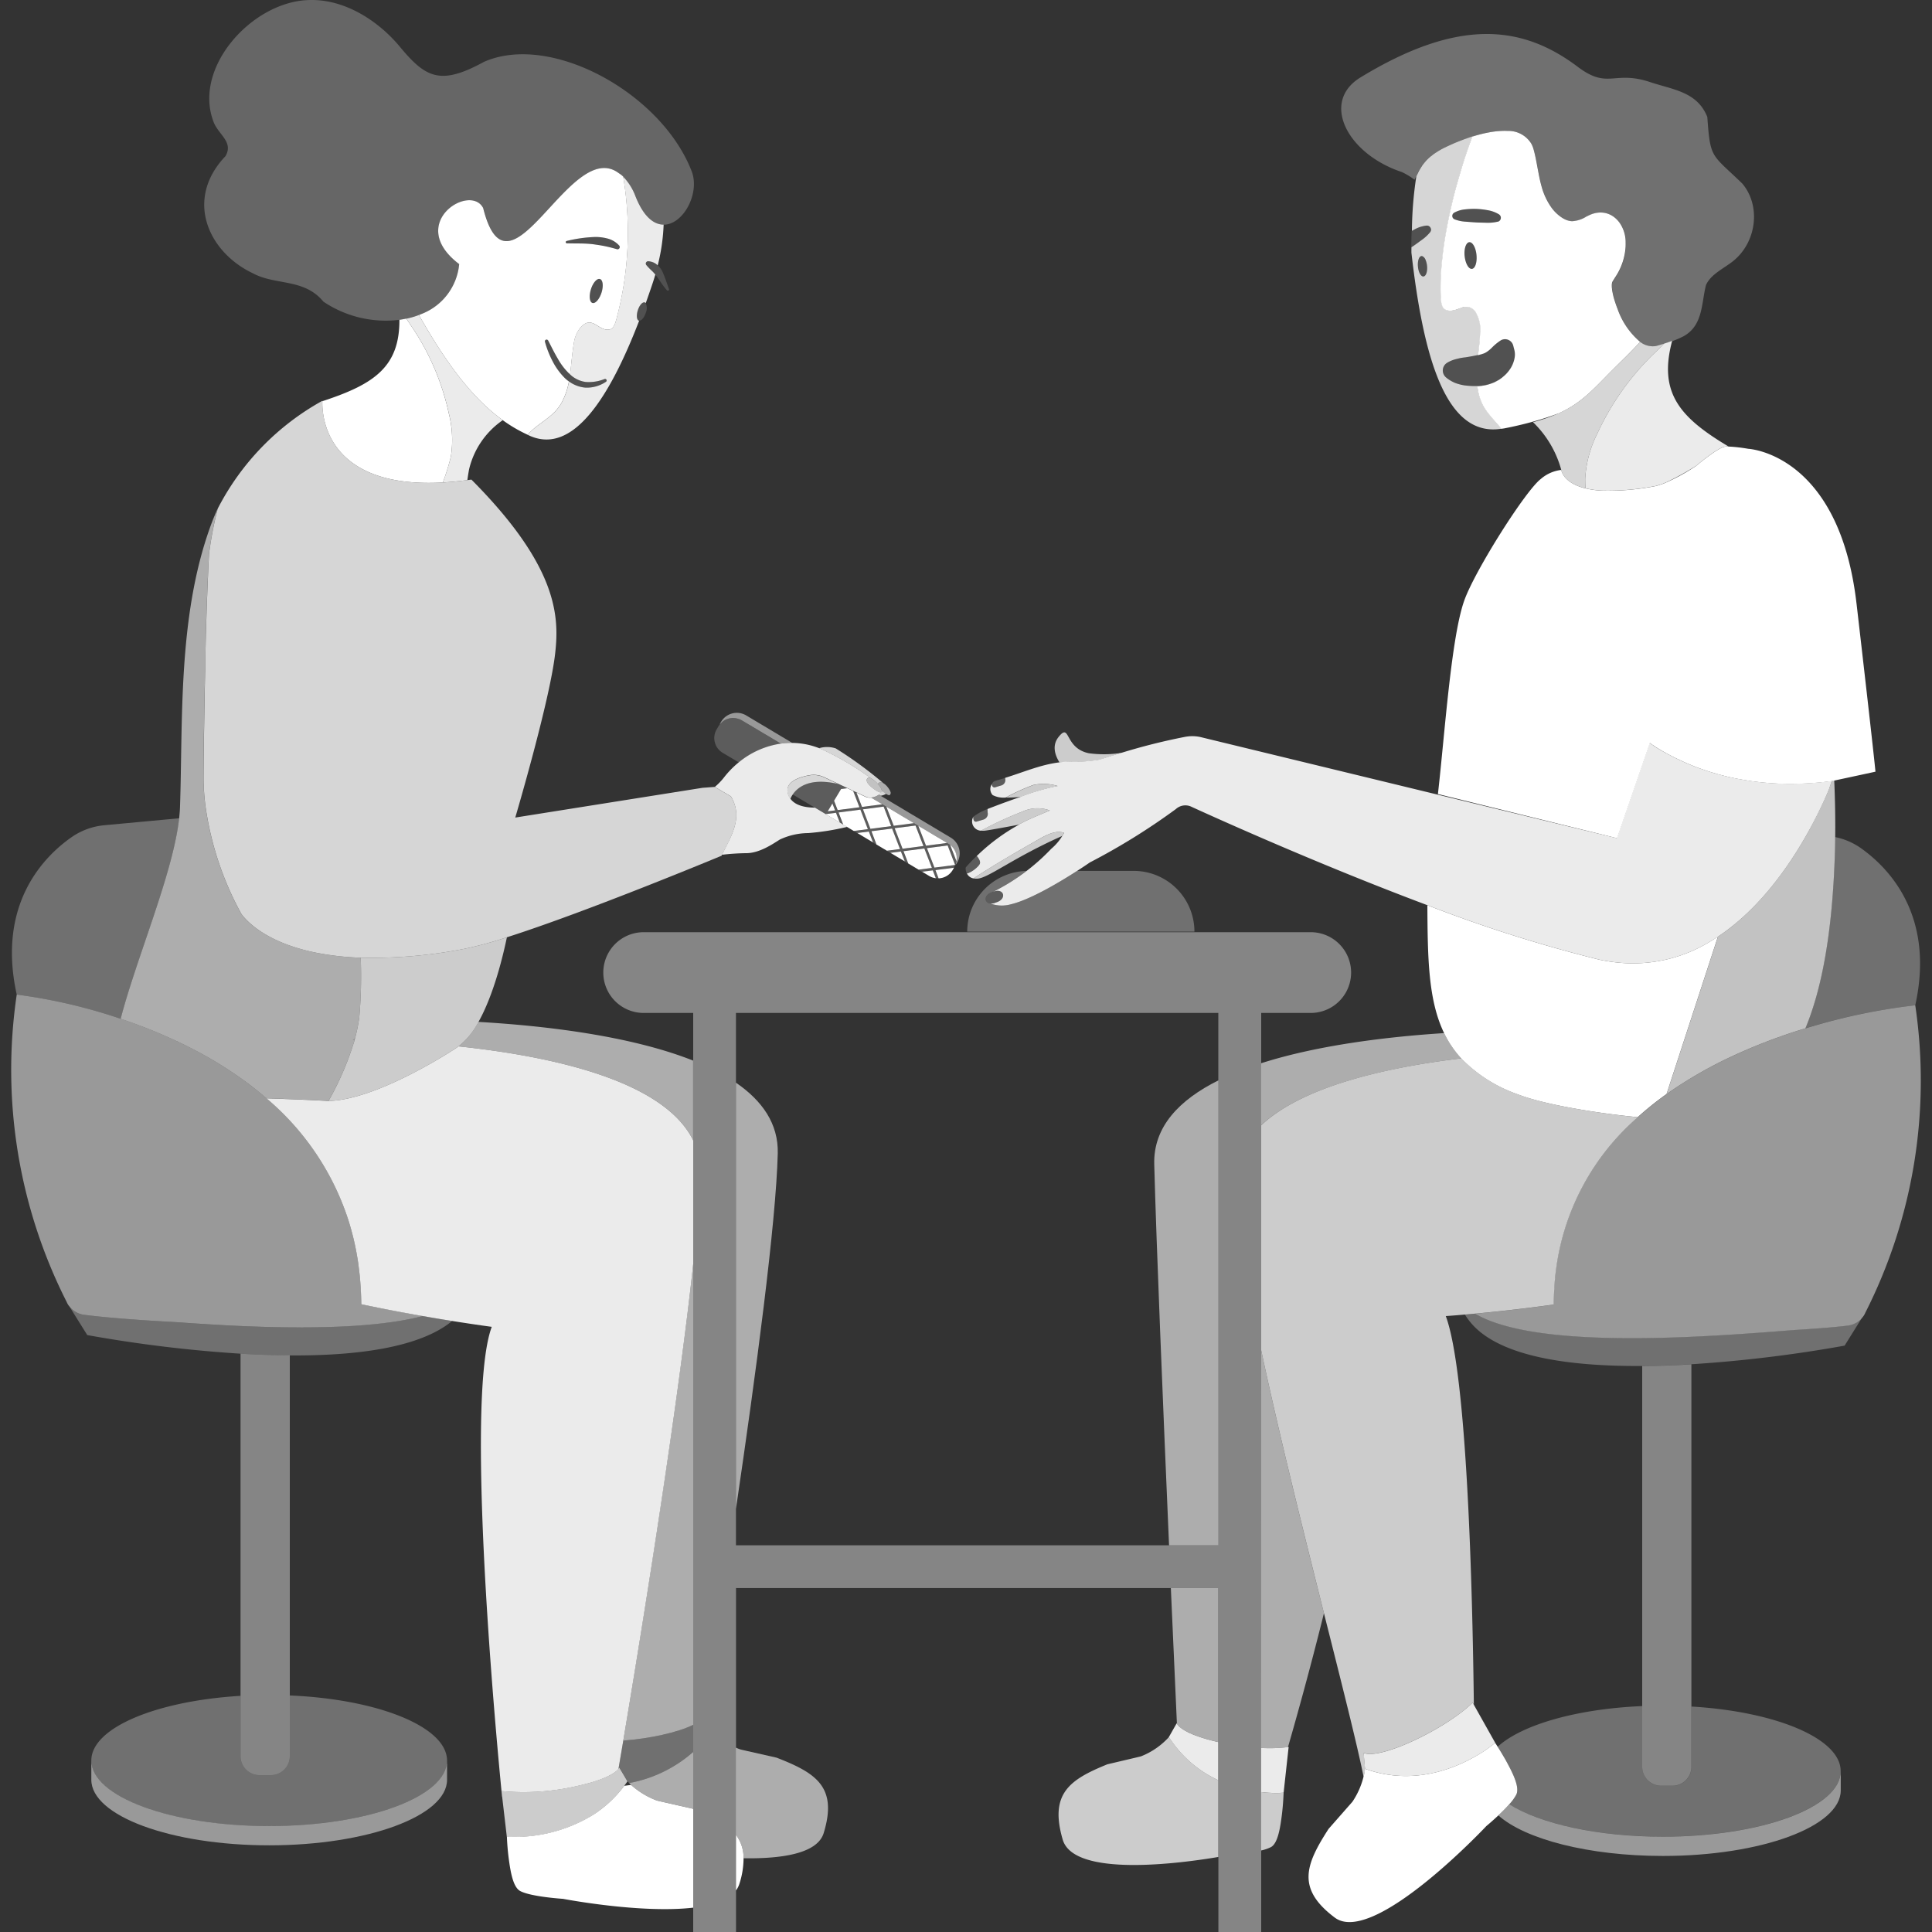 <svg viewBox="0 0 300 300" xmlns="http://www.w3.org/2000/svg"><rect x="0" y="0" width="300" height="300" fill="#333333" stroke="none"/><g fill="#fff"><path d="m 151.67 132.91 l .02 .02 z"/><path d="m 151.23 127.43 a 2.19 2.19 0 0 1 -.11 -.57 .87 .87 0 0 0 .11 .57 z"/><path d="m 151.23 127.43 a .35 .35 0 0 0 .11 .11 .35 .35 0 0 1 -.11 -.11 z"/><path d="m 128.3 126.36 l .84 -1.4 .12 -.2 .05 -.08 1.57 -2.62 -.71 -.33 c -4.37 -1.03 -6.27 .46 -7.07 1.64 l 5.16 3.08 .02 -.03 z" opacity=".2"/><path d="m 115.2 111.87 a 2.68 2.68 0 0 0 -.47 -.22 c -.06 -.02 -.11 -.03 -.17 -.04 a 2.58 2.58 0 0 0 -.32 -.08 c -.07 -.01 -.14 -.01 -.21 -.02 a 2.68 2.68 0 0 0 -.28 -.01 c -.08 0 -.15 .01 -.23 .02 a 2.43 2.43 0 0 0 -.26 .04 2.38 2.38 0 0 0 -.23 .07 c -.08 .02 -.15 .05 -.23 .08 s -.15 .07 -.23 .11 -.14 .08 -.2 .12 -.14 .1 -.21 .16 -.12 .1 -.17 .16 a 2.53 2.53 0 0 0 -.19 .2 2.66 2.66 0 0 0 -.25 .34 l -.26 .44 a 2.66 2.66 0 0 0 .92 3.65 l 2.52 1.5 a 13.32 13.32 0 0 1 6.52 -2.9 z" opacity=".2"/><path d="m 138.52 128.66 l -3.21 .41 .79 2.07 1.62 .96 2.03 -.26 z"/><path d="m 133.6 125.72 l -3.39 .44 .73 1.9 1.63 .97 2.19 -.28 z"/><path d="m 133.12 129.35 l 2.44 1.46 -.65 -1.69 z"/><path d="m 134 125.67 l 1.16 3.03 3.22 -.42 -1.17 -3.03 z"/><path d="m 130.6 122.52 l -1.09 1.82 .56 1.45 3.38 -.44 -.97 -2.52 -.92 -.44 z"/><path d="m 138.78 128.23 l 3.14 -.41 -4.29 -2.56 z"/><path d="m 128.27 126.41 v .01 l -.02 .03 2.15 1.28 -.59 -1.52 z"/><path d="m 147.55 131.23 l .97 2.5 c 0 -.02 .01 -.05 .01 -.07 a 2.64 2.64 0 0 0 .02 -.55 c 0 -.03 0 -.07 0 -.1 a 2.69 2.69 0 0 0 -.14 -.61 c -.01 -.03 -.03 -.07 -.04 -.1 a 2.65 2.65 0 0 0 -.27 -.51 c -.02 -.02 -.03 -.05 -.05 -.07 a 2.64 2.64 0 0 0 -.45 -.48 c -.01 -.01 -.02 -.01 -.03 -.02 z"/><path d="m 138.92 128.6 l 1.23 3.19 3.24 -.42 -1.23 -3.18 z"/><path d="m 143.79 131.32 l 3.21 -.42 -.02 -.06 -4.39 -2.62 z"/><path d="m 143.18 135.36 l 1.09 .65 a 2.66 2.66 0 0 0 1.04 .36 l -.47 -1.22 z"/><path d="m 134.21 123.64 l -1.22 -.57 .86 2.23 3.16 -.41 -1.73 -1.03 a 1.79 1.79 0 0 1 -1.07 -.22 z"/><path d="m 147.15 131.28 l -3.22 .42 1.17 3.02 3.21 -.41 z"/><path d="m 143.53 131.75 l -3.24 .42 .74 1.91 1.61 .96 2.06 -.27 z"/><path d="m 145.74 136.39 a 2.66 2.66 0 0 0 2.19 -1.29 l .22 -.37 -2.9 .38 z"/><path d="m 138.26 132.43 l 2.23 1.32 -.6 -1.53 z"/><path d="m 128.53 125.98 l 1.14 -.14 -.42 -1.08 -.11 .2 z"/><path d="m 135.28 123.86 l 11.98 7.15 a 2.62 2.62 0 0 1 .31 .22 c .01 .01 .01 .02 .02 .02 a 2.61 2.61 0 0 1 .45 .48 c .02 .02 .03 .05 .05 .07 a 2.62 2.62 0 0 1 .27 .51 c .01 .03 .03 .07 .04 .1 a 2.67 2.67 0 0 1 .14 .61 v .1 a 2.64 2.64 0 0 1 -.02 .55 v .09 s -.01 .05 -.02 .07 c -.02 .08 -.04 .15 -.06 .22 a 2.61 2.61 0 0 1 -.08 .25 c -.01 .02 -.01 .05 -.02 .07 a 2.84 2.84 0 0 0 .2 -.28 l .08 -.13 a 2.84 2.84 0 0 0 -.98 -3.89 l -11.09 -6.62 -.08 -.05 a 2.44 2.44 0 0 1 -1.19 .46 z" opacity=".5"/><path d="m 111.99 112.25 c .06 -.05 .11 -.11 .17 -.16 s .14 -.11 .21 -.16 .13 -.08 .2 -.12 .15 -.08 .23 -.11 a 2.3 2.3 0 0 1 .23 -.08 2.38 2.38 0 0 1 .23 -.07 2.47 2.47 0 0 1 .26 -.04 c .08 -.01 .15 -.02 .23 -.02 a 2.43 2.43 0 0 1 .28 .01 c .07 0 .14 .01 .21 .02 a 2.58 2.58 0 0 1 .32 .08 c .06 .02 .11 .03 .17 .04 a 2.68 2.68 0 0 1 .47 .22 l 6.05 3.61 a 11.7 11.7 0 0 1 1.77 -.11 l -7.15 -4.27 a 2.84 2.84 0 0 0 -3.89 .98 l -.08 .13 a 2.85 2.85 0 0 0 -.16 .31 c .02 -.02 .04 -.04 .06 -.07 a 2.53 2.53 0 0 1 .19 -.19 z" opacity=".5"/><path d="m 148.5 133.82 c .01 -.03 .01 -.06 .01 -.09 l -.97 -2.5 h .01 a 2.61 2.61 0 0 0 -.3 -.22 l -.28 -.17 .03 .07 -3.22 .42 -1.19 -3.1 -.67 -.4 -3.15 .41 -1.14 -2.97 -.63 -.37 -3.16 .41 -.86 -2.23 -.51 -.24 .97 2.52 -3.39 .44 -.56 -1.45 -.21 .35 -.05 .08 .41 1.07 -1.14 .15 -.23 .38 -.03 .05 1.54 -.2 .59 1.52 .54 .32 -.73 -1.9 3.39 -.44 1.17 3.03 -2.19 .28 .54 .32 1.79 -.23 .65 1.69 .54 .32 -.8 -2.06 3.22 -.42 1.23 3.19 -2.03 .26 .54 .32 1.63 -.21 .59 1.54 .54 .32 -.74 -1.91 3.24 -.42 1.17 3.03 -2.06 .27 .54 .32 1.66 -.22 .47 1.22 a 2.63 2.63 0 0 0 .43 .02 l -.5 -1.29 2.9 -.38 .04 -.06 a 2.68 2.68 0 0 0 .17 -.36 c .03 -.08 .06 -.17 .08 -.25 s .09 -.15 .11 -.23 z m -13.34 -5.12 l -1.16 -3.03 3.22 -.42 1.17 3.03 z m 4.99 3.09 l -1.23 -3.19 3.24 -.42 1.23 3.19 z m 4.95 2.93 l -1.17 -3.03 3.22 -.42 1.17 3.03 z" opacity=".2"/><path d="m 130.6 122.52 l .96 -.13 -.66 -.31 -.05 .01 z" opacity=".2"/><path d="m 128 120.72 a 3.86 3.86 0 0 0 -2.32 -.32 c -1.44 .25 -3.55 .9 -3.41 2.49 a 2.24 2.24 0 0 0 .45 1.16 4.04 4.04 0 0 1 .37 -.67 c .8 -1.18 2.7 -2.67 7.07 -1.64 z" opacity=".8"/><path d="m 136.95 122.81 c -.02 .14 -.08 .22 -.2 .23 a .67 .67 0 0 1 -.24 .31 c -.02 .01 -.03 .02 -.05 .03 l .08 .05 .23 .13 a 2.15 2.15 0 0 0 .82 -.3 c -.14 -.09 -.31 -.21 -.53 -.37 -.05 -.02 -.07 -.05 -.11 -.08 z" opacity=".8"/><path d="m 135.23 120.85 a 3.44 3.44 0 0 1 1.09 .9 .5 .5 0 0 1 .2 -.23 .72 .72 0 0 1 .64 .09 60.53 60.53 0 0 0 -7.39 -5.4 4.35 4.35 0 0 0 -2.59 -.03 12.84 12.84 0 0 1 1.19 .54 44.73 44.73 0 0 1 6.86 4.13 z" opacity=".8"/><path d="m 137.16 121.61 a .72 .72 0 0 0 -.64 -.09 .5 .5 0 0 0 -.2 .23 2.37 2.37 0 0 1 .63 1.06 c .04 .03 .06 .05 .1 .09 .22 .17 .39 .28 .53 .37 .57 .36 .63 .19 .72 -.07 s -.51 -1.23 -1.14 -1.59 z" opacity=".6"/><path d="m 136.95 122.81 a 2.37 2.37 0 0 0 -.63 -1.06 3.44 3.44 0 0 0 -1.09 -.9 .52 .52 0 0 0 -.48 -.03 s -.67 .45 .68 1.5 c .7 .55 1.11 .75 1.32 .74 .12 -.01 .18 -.09 .2 -.23 z" opacity=".7"/><path d="m 135.43 122.31 c -1.35 -1.06 -.68 -1.5 -.68 -1.5 a .52 .52 0 0 1 .48 .03 44.73 44.73 0 0 0 -6.86 -4.13 12.84 12.84 0 0 0 -1.19 -.54 11.83 11.83 0 0 0 -5.94 -.7 13.32 13.32 0 0 0 -6.52 2.9 14.45 14.45 0 0 0 -2.29 2.34 9.65 9.65 0 0 1 -1.43 1.48 l 2.5 1.47 c 1.48 2.51 .79 4.74 -.52 7.33 l -.69 1.37 -.12 .23 -.07 .14 a 35.02 35.02 0 0 1 3.76 -.25 c 2.05 0 4.07 -1.38 5.22 -2.11 a 10.58 10.58 0 0 1 4.43 -1.01 38.55 38.55 0 0 0 6.03 -.96 l -5 -2.99 c -1.59 -.01 -3.07 -.35 -3.81 -1.39 a 2.24 2.24 0 0 1 -.45 -1.16 c -.14 -1.59 1.97 -2.23 3.41 -2.49 a 3.86 3.86 0 0 1 2.32 .32 l 2.16 1.02 .71 .33 .04 .02 .66 .31 .93 .44 .51 .24 1.22 .57 a 1.79 1.79 0 0 0 1.07 .22 2.44 2.44 0 0 0 1.18 -.46 c .02 -.01 .03 -.02 .05 -.03 a .67 .67 0 0 0 .24 -.31 c -.24 .03 -.64 -.18 -1.35 -.73 z" opacity=".9"/><path d="m 41.8 283.55 c -15.26 0 -27.62 -4.56 -27.62 -10.18 v 2.99 c 0 5.62 12.37 10.18 27.62 10.18 s 27.62 -4.56 27.62 -10.18 v -2.99 c 0 5.62 -12.36 10.18 -27.62 10.18 z" opacity=".5"/><path d="m 69.4 273.03 c -.46 -5.07 -10.96 -9.19 -24.4 -9.76 v 9.43 a 2.94 2.94 0 0 1 -2.94 2.94 h -1.77 a 2.94 2.94 0 0 1 -2.94 -2.94 v -9.37 c -13.14 .79 -23.17 4.98 -23.17 10.04 0 5.62 12.37 10.18 27.62 10.18 s 27.62 -4.56 27.62 -10.18 c 0 -.11 -.01 -.23 -.02 -.34 z" opacity=".3"/><path d="m 37.35 210.2 v 62.5 a 2.94 2.94 0 0 0 2.94 2.94 h 1.76 a 2.94 2.94 0 0 0 2.95 -2.95 v -62.23 c -2.56 -.01 -5.14 -.11 -7.65 -.26 z" opacity=".4"/><path d="m 65.66 204.35 c -5.54 1.42 -13.02 1.83 -20.67 1.76 -2.55 -.02 -5.13 -.1 -7.65 -.21 -3.61 -.16 -7.11 -.38 -10.33 -.62 -5.96 -.31 -11.26 -.77 -14.03 -1.13 a 3.46 3.46 0 0 1 -2.62 -1.95 l 3.19 5.11 a 209.15 209.15 0 0 0 23.8 2.89 c 2.51 .15 5.09 .25 7.65 .27 10.17 .07 20.13 -1.15 25.21 -5.35 -1.35 -.22 -2.88 -.47 -4.55 -.77 z" opacity=".3"/><path d="m 27.83 127.06 l -11.61 1.08 a 10.62 10.62 0 0 0 -5.14 1.88 c -4.29 3.01 -11.58 10.39 -8.48 24.42 a 84.03 84.03 0 0 1 16.15 3.76 c 2.47 -9.51 8.12 -22.57 9.08 -31.14 z" opacity=".3"/><path d="m 107.64 267.83 v -71.56 c -2.47 22.9 -8.34 58.92 -10.86 74.01 4.08 -.31 8.48 -1.26 10.86 -2.45 z" opacity=".6"/><path d="m 71.2 162.48 c 14.61 1.55 31.95 5.35 36.43 14.59 v -12.38 c -9.93 -3.94 -23.47 -5.44 -33.34 -6.01 a 11.81 11.81 0 0 1 -3.09 3.8 z" opacity=".6"/><path d="m 114.28 168.12 v 66.18 c 3.11 -21.06 6.22 -44.4 6.49 -55.18 .12 -4.62 -2.41 -8.2 -6.49 -11 z" opacity=".6"/><path d="m 115.46 288.55 c 5.87 .09 11.46 -.7 12.44 -3.91 2.2 -7.16 -1.18 -9.33 -7.31 -11.71 l -4.6 -1.04 -.87 -.2 a 4.6 4.6 0 0 1 -.85 -.32 v 13.54 a 5.91 5.91 0 0 1 1.19 3.64 z" opacity=".6"/><path d="m 97.69 276.87 c .09 .09 .19 .19 .3 .29 a 12.55 12.55 0 0 0 4.04 2.44 l .87 .2 4.6 1.04 .14 .06 v -8.86 a 20.62 20.62 0 0 1 -9.95 4.83 z" opacity=".6"/><path d="m 96.04 274.65 a 1.62 1.62 0 0 0 .13 -.19 l .46 .77 .81 1.36 c .07 .09 .16 .18 .25 .28 a 20.62 20.62 0 0 0 9.95 -4.83 v -4.21 c -2.38 1.19 -6.78 2.13 -10.86 2.45 -.3 1.76 -.55 3.24 -.74 4.37 z" opacity=".3"/><path d="m 71.2 162.48 c -.11 .08 -.21 .16 -.32 .23 0 0 -12.09 8.07 -19.87 8.25 -3.16 -.18 -6.43 -.3 -9.63 -.41 a 41.43 41.43 0 0 1 12.66 18.74 41.65 41.65 0 0 1 1.48 6.18 c .12 .73 .21 1.49 .3 2.25 q .25 2.32 .28 4.8 c 3.43 .73 6.69 1.34 9.56 1.84 1.67 .29 3.19 .55 4.55 .76 3.77 .6 6.15 .91 6.15 .91 -4.57 12.25 1.6 72.95 1.6 72.95 h .02 l -.1 -.86 a 36.83 36.83 0 0 0 11.8 -.8 c .73 -.16 1.42 -.34 2.07 -.52 2.08 -.61 3.68 -1.35 4.29 -2.13 .19 -1.14 .44 -2.61 .74 -4.37 2.53 -15.09 8.4 -51.11 10.86 -74.01 v -19.2 c -4.49 -9.26 -21.82 -13.06 -36.44 -14.61 z" opacity=".9"/><path d="m 114.28 284.92 v 8.63 a 3.33 3.33 0 0 0 .52 -.99 12.93 12.93 0 0 0 .66 -4 5.91 5.91 0 0 0 -1.18 -3.64 z"/><path d="m 107.5 280.84 l -4.6 -1.04 -.87 -.2 a 12.55 12.55 0 0 1 -4.04 -2.44 l -1.06 .14 a 18.42 18.42 0 0 1 -4.68 4.41 23.3 23.3 0 0 1 -13.54 3.49 c .04 1.02 .13 2.19 .28 3.35 .29 2.19 .69 4.52 1.81 5.1 1.7 .89 6.62 1.2 6.62 1.2 s 12.06 2.32 20.22 1.37 v -15.32 z"/><path d="m 96.62 275.24 l -.46 -.77 a 1.62 1.62 0 0 1 -.13 .19 c -.6 .79 -2.21 1.52 -4.29 2.13 -.65 .19 -1.34 .36 -2.07 .52 a 36.83 36.83 0 0 1 -11.8 .8 l .1 .86 .73 6.25 a 23.3 23.3 0 0 0 13.54 -3.49 18.42 18.42 0 0 0 4.68 -4.41 c .08 -.11 .16 -.22 .24 -.33 s .18 -.25 .27 -.38 z" opacity=".75"/><path d="m 65.05 48.91 a 12.95 12.95 0 0 1 -1.62 .5 c -.11 .03 -.22 .05 -.32 .07 .32 .51 .67 1.01 1 1.51 a 38.61 38.61 0 0 1 5.58 13.18 16.75 16.75 0 0 1 .32 6.73 33.34 33.34 0 0 1 -1.25 4.02 c 1.19 -.07 2.47 -.19 3.81 -.37 .08 -.55 .16 -1.1 .27 -1.68 a 12.84 12.84 0 0 1 5.05 -7.5 c .06 -.04 .11 -.09 .17 -.13 -4.95 -3.59 -9.04 -9.3 -13.01 -16.33 z" opacity=".9"/><path d="m 98.69 30.51 a 8.88 8.88 0 0 0 -1.93 -3.09 52.09 52.09 0 0 1 -1.05 22.14 c -.13 .49 -.39 1.44 -.99 1.58 -1.79 .44 -2.67 -2.28 -4.52 -.37 a 4.92 4.92 0 0 0 -1.11 2.61 c -.28 1.57 -.37 3.17 -.58 4.75 a 4.35 4.35 0 0 0 2.43 1.18 6.54 6.54 0 0 0 2.92 -.45 h .01 a .24 .24 0 0 1 .21 .43 5.3 5.3 0 0 1 -3.21 .9 5.05 5.05 0 0 1 -2.52 -.96 10.91 10.91 0 0 1 -1.11 3.25 7.03 7.03 0 0 1 -.84 1.2 c -1.28 1.47 -3.24 2.38 -4.46 3.83 v .01 l .39 .18 c 6.7 2.89 12.35 -6.04 16.92 -17.9 -.01 0 -.03 0 -.04 0 -.35 -.11 -.42 -.83 -.17 -1.62 s .73 -1.33 1.08 -1.22 a .32 .32 0 0 1 .15 .11 q .51 -1.42 1 -2.88 c .18 -.53 .34 -1.04 .49 -1.55 a 6.24 6.24 0 0 0 -.54 -.59 8.66 8.66 0 0 1 -.85 -.88 l -.01 -.01 a .36 .36 0 0 1 .29 -.59 2.26 2.26 0 0 1 1.39 .55 l .09 .09 a 30.35 30.35 0 0 0 .92 -6.33 c -1.51 0 -3.1 -1.2 -4.36 -4.37 z" opacity=".9"/><path d="m 63.43 49.41 a 12.95 12.95 0 0 0 1.62 -.5 c .09 -.04 .18 -.07 .27 -.11 a 9.2 9.2 0 0 0 5.99 -7.79 c -8.33 -6.3 1.71 -12.63 3.73 -8.7 4.01 16.04 13.51 -11.15 21.06 -5.41 a 3.83 3.83 0 0 1 .66 .52 8.88 8.88 0 0 1 1.93 3.09 c 1.26 3.17 2.85 4.37 4.35 4.38 3.03 .02 5.66 -4.82 4.38 -8.25 -4.67 -12.18 -21.91 -21.64 -32.3 -17.02 -6.83 3.74 -9.09 2.42 -13.16 -2.52 -3.42 -4.03 -8.62 -7.32 -14.09 -7.09 -8.73 .29 -17.93 10.46 -14.72 18.88 .7 1.97 3.17 3.14 1.86 5.36 -6.41 6.73 -2.65 14.92 4.25 18.18 3.56 1.93 7.96 .75 10.96 4.41 a 17.35 17.35 0 0 0 11.81 2.82 q .55 -.08 1.08 -.19 c .1 -.02 .21 -.04 .32 -.06 z" opacity=".25"/><path d="m 99.03 48.17 c -.25 .78 -.17 1.51 .17 1.62 h .04 c .34 .06 .8 -.47 1.04 -1.22 a 1.8 1.8 0 0 0 -.02 -1.5 .32 .32 0 0 0 -.15 -.11 c -.35 -.11 -.84 .43 -1.08 1.21 z" opacity=".15"/><path d="m 93.18 43.33 c -.45 -.14 -1.08 .57 -1.41 1.59 s -.23 1.97 .23 2.12 1.08 -.57 1.41 -1.59 .22 -1.97 -.23 -2.12 z" opacity=".15"/><path d="m 86.59 55.64 c -.53 -.89 -.98 -1.83 -1.47 -2.77 a .28 .28 0 0 0 -.31 -.14 .27 .27 0 0 0 -.19 .33 15.25 15.25 0 0 0 1.18 3.02 10.39 10.39 0 0 0 1.95 2.68 5.68 5.68 0 0 0 .58 .47 5.05 5.05 0 0 0 2.52 .96 5.3 5.3 0 0 0 3.21 -.9 .24 .24 0 0 0 -.21 -.43 h -.01 a 6.54 6.54 0 0 1 -2.92 .45 4.35 4.35 0 0 1 -2.43 -1.18 c -.03 -.03 -.07 -.05 -.1 -.08 a 9.98 9.98 0 0 1 -1.8 -2.41 z" opacity=".15"/><path d="m 88.06 37.77 c 1.37 .03 2.72 -.02 4.02 .14 .65 .09 1.28 .17 1.89 .31 s 1.19 .29 1.83 .46 l .02 .01 a .35 .35 0 0 0 .35 -.56 3.7 3.7 0 0 0 -1.9 -1.12 7.11 7.11 0 0 0 -2.14 -.21 21.52 21.52 0 0 0 -4.1 .6 .18 .18 0 0 0 .04 .36 z" opacity=".15"/><path d="m 100.64 40.58 a .36 .36 0 0 0 -.29 .59 l .01 .01 a 8.66 8.66 0 0 0 .85 .88 6.24 6.24 0 0 1 .54 .59 c .08 .09 .15 .18 .23 .27 .5 .67 .97 1.49 1.59 2.16 a .19 .19 0 0 0 .2 .05 .18 .18 0 0 0 .11 -.24 c -.31 -.85 -.57 -1.66 -.94 -2.54 a 3.31 3.31 0 0 0 -.79 -1.14 c -.03 -.03 -.06 -.06 -.09 -.09 a 2.26 2.26 0 0 0 -1.42 -.54 z" opacity=".15"/><path d="m 68.76 74.92 a 33.34 33.34 0 0 0 1.25 -4.02 16.75 16.75 0 0 0 -.33 -6.74 38.61 38.61 0 0 0 -5.58 -13.18 c -.33 -.5 -.68 -1 -1 -1.51 q -.53 .11 -1.08 .19 c .03 7.23 -3.85 9.94 -11.58 12.51 -.13 .04 -.26 .09 -.38 .13 -.05 1.08 -.34 13.67 18.7 12.62 z"/><path d="m 86.39 63.68 a 7.03 7.03 0 0 0 .84 -1.2 10.91 10.91 0 0 0 1.11 -3.25 5.68 5.68 0 0 1 -.58 -.47 10.39 10.39 0 0 1 -1.96 -2.68 15.25 15.25 0 0 1 -1.18 -3.01 .27 .27 0 0 1 .19 -.33 .28 .28 0 0 1 .31 .14 c .49 .94 .94 1.88 1.47 2.77 a 9.98 9.98 0 0 0 1.83 2.4 c .03 .03 .07 .05 .1 .08 .21 -1.58 .3 -3.18 .58 -4.75 a 4.92 4.92 0 0 1 1.11 -2.61 c 1.85 -1.91 2.73 .81 4.52 .37 .6 -.14 .85 -1.09 .99 -1.58 a 52.09 52.09 0 0 0 1.05 -22.14 3.83 3.83 0 0 0 -.67 -.52 c -7.56 -5.74 -17.06 21.45 -21.07 5.41 -2.02 -3.94 -12.06 2.39 -3.73 8.7 a 9.2 9.2 0 0 1 -5.98 7.79 c -.09 .04 -.18 .08 -.27 .11 3.97 7.03 8.06 12.75 13.01 16.33 a 22.51 22.51 0 0 0 3.88 2.27 c 1.21 -1.45 3.17 -2.36 4.45 -3.83 z m 7.01 -18.23 c -.33 1.02 -.96 1.74 -1.41 1.59 s -.55 -1.09 -.23 -2.12 .96 -1.74 1.41 -1.59 .56 1.09 .23 2.12 z m -5.38 -8.04 a 21.52 21.52 0 0 1 4.1 -.6 7.11 7.11 0 0 1 2.14 .21 3.7 3.7 0 0 1 1.9 1.12 .35 .35 0 0 1 -.35 .56 l -.02 -.01 c -.64 -.18 -1.21 -.33 -1.83 -.46 s -1.24 -.22 -1.89 -.31 c -1.3 -.16 -2.65 -.1 -4.02 -.14 a .18 .18 0 0 1 -.04 -.36 z"/><path d="m 72.11 147.33 a 74.6 74.6 0 0 1 -16.1 1.38 72.13 72.13 0 0 1 -.23 9.35 26.23 26.23 0 0 1 -.67 3.25 c -.02 .06 -.03 .11 -.04 .17 a 45.84 45.84 0 0 1 -4.06 9.48 c 7.79 -.18 19.87 -8.25 19.87 -8.25 .11 -.07 .21 -.15 .32 -.23 a 11.81 11.81 0 0 0 3.1 -3.8 c 2.32 -4.15 3.75 -9.97 4.41 -13.14 a 59 59 0 0 1 -6.6 1.79 z" opacity=".75"/><path d="m 56.01 148.71 a 42.66 42.66 0 0 1 -7.11 -.81 c -8.86 -1.84 -11.44 -6.01 -11.44 -6.01 a 48.56 48.56 0 0 1 -5.33 -15.24 34.26 34.26 0 0 1 -.53 -5.81 c .01 -4.96 .14 -11.99 .25 -16.87 .03 -1.59 .07 -3.42 .12 -5.44 0 -.12 0 -.19 0 -.19 .1 -3.61 .25 -7.8 .48 -12.31 a 55.79 55.79 0 0 1 1.36 -7.07 c -.41 .89 -.79 1.82 -1.15 2.81 -5.07 14.04 -4.25 30.14 -4.71 43.59 -.02 .54 -.07 1.11 -.13 1.7 -.95 8.57 -6.61 21.63 -9.08 31.14 a 78.04 78.04 0 0 1 11.86 5.04 62.01 62.01 0 0 1 6.48 3.96 c 1.24 .87 2.45 1.79 3.62 2.77 .23 .19 .45 .38 .68 .57 3.2 .11 6.46 .23 9.63 .41 a 45.84 45.84 0 0 0 4.06 -9.48 l -.28 -.01 .32 -.16 a 26.23 26.23 0 0 0 .67 -3.25 72.13 72.13 0 0 0 .23 -9.34 z" opacity=".6"/><g opacity=".5"><path d="m 56.1 202.51 q -.02 -2.48 -.28 -4.8 c -.08 -.76 -.18 -1.51 -.3 -2.25 a 41.65 41.65 0 0 0 -1.48 -6.18 41.43 41.43 0 0 0 -12.66 -18.74 c -.22 -.19 -.45 -.38 -.68 -.57 -1.18 -.98 -2.39 -1.91 -3.62 -2.77 a 62.01 62.01 0 0 0 -6.48 -3.96 78.04 78.04 0 0 0 -11.85 -5.04 84.03 84.03 0 0 0 -16.15 -3.76 79.71 79.71 0 0 0 7.77 47.76 3.46 3.46 0 0 0 2.62 1.95 c 2.77 .37 8.07 .82 14.03 1.13 3.21 .23 6.72 .46 10.33 .62 2.52 .11 5.1 .19 7.65 .21 7.65 .07 15.13 -.33 20.67 -1.76 -2.87 -.5 -6.14 -1.11 -9.57 -1.84 z"/><path d="m 55.11 161.31 l -.32 .16 .28 .01 c .01 -.06 .03 -.12 .04 -.17 z"/></g><path d="m 113.5 123.67 l -2.5 -1.47 -.01 -.01 -1.9 .14 -29.08 4.62 s 5.36 -18.11 6.19 -25.45 c .66 -5.78 .44 -13.52 -13 -27.03 -.22 .03 -.41 .05 -.63 .08 -1.35 .18 -2.62 .31 -3.81 .37 -19.04 1.05 -18.75 -11.54 -18.69 -12.61 v -.08 a 40.06 40.06 0 0 0 -16.25 16.73 55.79 55.79 0 0 0 -1.36 7.07 c -.23 4.52 -.38 8.71 -.48 12.31 s 0 .07 0 .19 c -.06 2.03 -.1 3.85 -.12 5.44 -.1 4.88 -.23 11.91 -.25 16.87 a 34.26 34.26 0 0 0 .53 5.81 48.56 48.56 0 0 0 5.33 15.24 4.02 4.02 0 0 0 .3 .4 c .03 .03 .05 .06 .08 .09 .98 1.15 4.04 4.07 11.06 5.52 a 42.66 42.66 0 0 0 7.11 .81 74.6 74.6 0 0 0 16.1 -1.38 59 59 0 0 0 6.59 -1.79 c 12.55 -4 33.33 -12.66 33.33 -12.66 l .07 -.14 .07 -.14 .12 -.23 .69 -1.37 c 1.3 -2.6 2 -4.83 .51 -7.33 z" opacity=".8"/><path d="m 258.2 285.2 c -10.16 0 -19.04 -2.02 -23.83 -5.03 -.52 .59 -1.13 1.19 -1.7 1.73 4.14 3.69 14.01 6.29 25.54 6.29 15.26 0 27.62 -4.56 27.62 -10.18 v -2.99 c -.01 5.63 -12.37 10.18 -27.63 10.18 z" opacity=".5"/><path d="m 262.65 264.99 v 9.37 a 2.94 2.94 0 0 1 -2.94 2.94 h -1.76 a 2.94 2.94 0 0 1 -2.95 -2.95 v -9.43 c -10.22 .43 -18.74 2.92 -22.44 6.31 .25 .39 .5 .79 .75 1.22 .2 .34 .41 .69 .6 1.04 1.05 1.94 2.1 4.07 1.54 5.19 a 7.54 7.54 0 0 1 -1.08 1.48 c 4.8 3.01 13.67 5.03 23.83 5.03 15.26 0 27.62 -4.56 27.62 -10.18 0 -5.04 -10.03 -9.24 -23.17 -10.02 z" opacity=".3"/><path d="m 255 212.12 v 62.23 a 2.94 2.94 0 0 0 2.94 2.94 h 1.76 a 2.94 2.94 0 0 0 2.94 -2.94 v -62.5 c -2.5 .16 -5.07 .25 -7.64 .27 z" opacity=".4"/><path d="m 287.01 205.81 c -1.81 .24 -4.81 .5 -8.42 .7 -4.5 .36 -10.09 .79 -15.94 1.05 -2.52 .11 -5.1 .19 -7.65 .21 -10.49 .1 -20.68 -.7 -25.94 -3.79 -.58 .05 -1.11 .1 -1.59 .14 a 9.89 9.89 0 0 0 .93 1.29 c 4.46 5.3 15.4 6.78 26.6 6.7 2.56 -.02 5.14 -.11 7.65 -.27 a 208.88 208.88 0 0 0 23.78 -2.89 l 3.19 -5.11 a 3.46 3.46 0 0 1 -2.61 1.97 z" opacity=".3"/><path d="m 280.33 159.68 a 94.56 94.56 0 0 1 17.07 -3.58 c 3.1 -14.02 -4.19 -21.4 -8.47 -24.42 a 10.54 10.54 0 0 0 -3.97 -1.7 c -.01 .83 -.03 1.66 -.05 2.48 -.38 12.26 -2 21.02 -4.58 27.22 z" opacity=".3"/><path d="m 195.83 271.42 a 22.58 22.58 0 0 0 4.17 -.14 c .86 -2.98 3.18 -11.1 5.58 -20.78 -3.22 -12.79 -6.96 -27.78 -9.74 -40.82 z" opacity=".6"/><path d="m 179.23 180.78 c .32 12.23 1.4 38.34 2.3 59.17 h 7.66 v -72.19 c -6.06 3.02 -10.11 7.2 -9.96 13.02 z" opacity=".6"/><path d="m 226.9 164.34 a 16.08 16.08 0 0 1 -2.65 -3.92 c -8.57 .55 -19.48 1.82 -28.42 4.68 v 9.63 c 6.4 -6.02 19.32 -8.96 31.07 -10.39 z" opacity=".6"/><path d="m 189.18 270.51 v -23.92 h -7.37 c .42 9.57 .77 17.35 .94 21.06 .65 1.12 3.27 2.15 6.43 2.86 z" opacity=".6"/><path d="m 195.83 278.27 v 9.07 a 6.52 6.52 0 0 0 1.52 -.52 c 1.06 -.58 1.44 -2.91 1.71 -5.1 .14 -1.16 .22 -2.33 .26 -3.34 a 18.55 18.55 0 0 1 -3.49 -.11 z" opacity=".75"/><path d="m 181.51 269.73 a 11.55 11.55 0 0 1 -4.36 3 l -.83 .2 -4.37 1.03 c -5.83 2.37 -9.03 4.53 -6.93 11.7 1.75 5.94 18.49 3.65 24.16 2.69 v -11.92 a 18.07 18.07 0 0 1 -7.67 -6.7 z" opacity=".75"/><path d="m 200 271.28 a 22.58 22.58 0 0 1 -4.17 .14 v 6.85 a 18.55 18.55 0 0 0 3.49 .1 l .78 -7.11 c -.03 .01 -.07 .01 -.1 .02 z" opacity=".9"/><path d="m 182.75 267.65 c -.01 -.02 -.03 -.03 -.04 -.05 l -.44 .77 -.77 1.36 a 18.07 18.07 0 0 0 7.67 6.7 v -5.92 c -3.15 -.71 -5.77 -1.74 -6.42 -2.86 z" opacity=".9"/><path d="m 235.73 169.94 a 22.64 22.64 0 0 1 -8.82 -5.6 c -11.75 1.42 -24.67 4.36 -31.07 10.39 v 34.94 c 2.78 13.04 6.53 28.03 9.74 40.82 2.76 10.96 5.13 20.3 6.16 25.42 a 6.13 6.13 0 0 0 .23 -1.27 l -.14 -1.58 -.08 -.89 c 2.51 1.17 12.74 -3.7 16.93 -7.79 l .18 .31 c -.21 -17.71 -1.04 -51.42 -4.36 -60.33 0 0 1.1 -.07 2.99 -.24 .48 -.04 1.01 -.09 1.59 -.14 3.04 -.28 7.34 -.74 12.18 -1.41 0 -.88 .04 -1.73 .09 -2.58 .06 -.97 .14 -1.93 .27 -2.86 a 37.69 37.69 0 0 1 12.71 -23.65 c -5.38 -.51 -14.17 -1.83 -18.6 -3.54 z" opacity=".75"/><path d="m 233.91 273.5 c -.19 -.36 -.4 -.7 -.6 -1.04 -.25 -.43 -.5 -.83 -.75 -1.22 -.13 -.2 -.26 -.42 -.39 -.61 a 20.94 20.94 0 0 1 -3.27 2.21 c -3.62 2.03 -9.9 4.38 -16.95 1.81 a 6.13 6.13 0 0 1 -.23 1.27 12.12 12.12 0 0 1 -1.72 3.86 l -.59 .67 -3.11 3.54 c -3.57 5.53 -5.03 9.27 .96 13.77 s 23.54 -14.21 23.54 -14.21 .87 -.72 1.86 -1.65 c .57 -.54 1.18 -1.14 1.7 -1.73 a 7.54 7.54 0 0 0 1.08 -1.48 c .57 -1.13 -.47 -3.25 -1.53 -5.19 z"/><path d="m 228.85 264.7 l -.18 -.31 c -4.19 4.1 -14.43 8.96 -16.93 7.79 l .08 .89 .14 1.58 c 7.05 2.57 13.32 .22 16.95 -1.81 a 20.94 20.94 0 0 0 3.27 -2.21 z" opacity=".9"/><path d="m 203.52 144.75 h -103.57 a 6.27 6.27 0 0 0 0 12.54 h 7.69 v 142.71 h 6.65 v -53.41 h 74.9 v 53.41 h 6.65 v -142.71 h 7.69 a 6.27 6.27 0 1 0 0 -12.54 z m -21.99 95.2 h -67.25 v -82.66 h 74.9 v 82.66 z" opacity=".4"/><path d="m 153.77 140.3 c -.96 -.1 -1.07 -1.36 .35 -1.79 a 31.34 31.34 0 0 0 5.27 -3.27 9.43 9.43 0 0 0 -9.2 9.42 h 35.28 a 9.43 9.43 0 0 0 -9.43 -9.43 h -8.77 c -2.62 1.69 -7.28 4.48 -10.29 5.19 a 5.2 5.2 0 0 1 -3.21 -.12 z" opacity=".3"/><path d="m 232.44 65.71 c -.5 -.56 -1.01 -1.13 -1.46 -1.73 a 8.86 8.86 0 0 1 -.61 -.93 6.99 6.99 0 0 1 -.34 -.71 q -.15 -.36 -.27 -.74 a 8.64 8.64 0 0 1 -.27 -1.23 c -.02 -.14 -.05 -.28 -.07 -.42 .24 -.01 .48 -.03 .72 -.06 a 7.23 7.23 0 0 0 .75 -.14 c .31 -.09 .64 -.19 .95 -.31 .16 -.07 .32 -.14 .48 -.22 s .32 -.17 .47 -.26 l .01 -.01 .01 -.01 a 8.98 8.98 0 0 1 -.94 .48 c -.31 .12 -.64 .23 -.95 .31 -.04 .01 -.07 .01 -.1 .02 a 7.57 7.57 0 0 1 -1.36 .19 12.71 12.71 0 0 1 -2 -.09 c -.26 -.04 -.52 -.09 -.78 -.16 a 6.58 6.58 0 0 1 -.76 -.24 6.81 6.81 0 0 1 -.72 -.37 4.46 4.46 0 0 1 -.68 -.49 1.44 1.44 0 0 1 -.3 -.37 1.39 1.39 0 0 1 -.13 -1.07 1.41 1.41 0 0 1 .68 -.85 l .1 -.06 a 5.22 5.22 0 0 1 1.41 -.52 6.85 6.85 0 0 1 1.28 -.23 q .36 -.06 .71 -.12 c .47 -.08 .91 -.17 1.29 -.26 .13 -1.15 .28 -2.3 .32 -3.46 a 5.23 5.23 0 0 0 -.57 -2.98 1.74 1.74 0 0 0 -2.32 -.9 c -.2 .06 -.4 .14 -.61 .21 a 3.98 3.98 0 0 1 -.94 .23 2.05 2.05 0 0 1 -.32 .01 1.79 1.79 0 0 1 -.66 -.18 .58 .58 0 0 1 -.08 -.06 .88 .88 0 0 1 -.27 -.28 1.6 1.6 0 0 1 -.12 -.24 2.69 2.69 0 0 1 -.14 -.54 6.59 6.59 0 0 1 -.07 -.76 q -.04 -.69 -.04 -1.42 c 0 -.97 .03 -1.97 .11 -3 a 58.74 58.74 0 0 1 .86 -6.41 c .41 -2.19 .92 -4.4 1.51 -6.55 .29 -1.07 .6 -2.13 .93 -3.17 s .66 -2.04 1 -3.01 q .26 -.73 .52 -1.42 l -.07 .02 c -.35 .11 -.69 .23 -1.02 .35 -.21 .07 -.4 .15 -.59 .22 -.12 .05 -.25 .09 -.37 .14 -.15 .06 -.3 .12 -.45 .18 -.29 .12 -.57 .24 -.83 .36 -.19 .09 -.38 .17 -.55 .25 s -.33 .16 -.48 .23 q -.29 .14 -.56 .29 c -.06 .03 -.11 .07 -.17 .1 -.12 .07 -.23 .13 -.34 .2 -.06 .04 -.12 .08 -.18 .12 -.1 .06 -.19 .12 -.28 .18 -.06 .04 -.12 .08 -.17 .12 -.08 .06 -.16 .12 -.24 .18 -.05 .04 -.1 .08 -.15 .12 -.08 .06 -.15 .12 -.22 .18 l -.13 .12 c -.07 .06 -.13 .13 -.2 .19 l -.11 .11 c -.07 .07 -.13 .14 -.19 .21 -.03 .03 -.06 .06 -.08 .09 -.08 .09 -.16 .19 -.23 .28 l -.02 .02 c -.08 .1 -.15 .2 -.22 .3 l -.04 .07 c -.05 .08 -.1 .16 -.15 .23 -.02 .03 -.04 .06 -.06 .1 -.04 .07 -.08 .14 -.12 .2 -.02 .04 -.04 .07 -.06 .11 -.04 .06 -.07 .13 -.1 .19 -.02 .04 -.04 .07 -.05 .1 l -.1 .2 c -.01 .03 -.03 .06 -.04 .09 -.06 .11 -.11 .22 -.17 .34 a 58.66 58.66 0 0 0 -.69 8.48 c .18 -.1 .36 -.2 .55 -.3 a 4.95 4.95 0 0 1 1.65 -.51 c .02 0 .05 -.01 .07 -.01 a .64 .64 0 0 1 .44 .13 .62 .62 0 0 1 .15 .17 .64 .64 0 0 1 .1 .25 .62 .62 0 0 1 -.13 .47 l -.01 .01 a 6.42 6.42 0 0 1 -1.24 1.16 c -.45 .32 -.88 .65 -1.33 .96 -.1 .07 -.21 .14 -.32 .21 -.01 .52 -.01 .85 0 .9 1.84 16.08 5.3 28.75 14.05 27.27 l -.01 -.02 c -.27 -.27 -.52 -.55 -.77 -.83 z m -10.88 -23.54 a 1.68 1.68 0 0 1 -.15 .45 .65 .65 0 0 1 -.23 .26 .34 .34 0 0 1 -.14 .05 c -.39 .04 -.78 -.64 -.86 -1.52 s .16 -1.61 .55 -1.65 a .33 .33 0 0 1 .14 .02 1.05 1.05 0 0 1 .51 .62 3.17 3.17 0 0 1 .21 .87 c .01 .11 .02 .22 .02 .32 a 2.95 2.95 0 0 1 -.05 .58 z" opacity=".8"/><path d="m 221.39 40.4 a 1.05 1.05 0 0 0 -.51 -.62 .33 .33 0 0 0 -.14 -.02 c -.39 .04 -.64 .78 -.55 1.65 s .47 1.55 .86 1.52 a .34 .34 0 0 0 .14 -.05 .65 .65 0 0 0 .23 -.26 1.68 1.68 0 0 0 .15 -.45 2.95 2.95 0 0 0 .05 -.58 c 0 -.1 -.01 -.21 -.02 -.32 a 3.17 3.17 0 0 0 -.21 -.87 z" opacity=".15"/><path d="m 220.78 37.24 a 6.42 6.42 0 0 0 1.24 -1.16 l .01 -.01 a .62 .62 0 0 0 .13 -.47 .64 .64 0 0 0 -.1 -.25 .62 .62 0 0 0 -.15 -.17 .64 .64 0 0 0 -.44 -.13 c -.02 0 -.05 .01 -.07 .01 a 4.95 4.95 0 0 0 -1.65 .51 c -.18 .1 -.36 .2 -.55 .3 -.03 1.02 -.05 1.91 -.06 2.53 .11 -.07 .21 -.14 .32 -.21 .45 -.3 .88 -.63 1.32 -.95 z" opacity=".15"/><path d="m 256.95 54.79 a 41.3 41.3 0 0 0 -8.91 12.52 17.77 17.77 0 0 0 -1.89 6.97 14.66 14.66 0 0 0 .06 1.55 14.16 14.16 0 0 0 2.61 .35 38.06 38.06 0 0 0 8.38 -.74 l .73 -.23 c .29 -.09 .57 -.22 .86 -.34 a 44.12 44.12 0 0 0 4.46 -2.46 l .13 -.08 s 3.38 -2.87 4.5 -2.98 a 4.6 4.6 0 0 1 .52 -.02 c -7.59 -4.52 -10.9 -8.35 -8.75 -16.4 -.38 .14 -.79 .29 -1.22 .42 -.48 .5 -.99 .97 -1.48 1.44 z" opacity=".9"/><path d="m 242.44 73.03 v .02 c .09 .39 .66 2.04 3.77 2.78 a 14.66 14.66 0 0 1 -.06 -1.55 17.77 17.77 0 0 1 1.89 -6.97 41.3 41.3 0 0 1 8.91 -12.52 c .49 -.47 1 -.94 1.49 -1.43 -.27 .08 -.54 .16 -.81 .24 -.15 .04 -.31 .09 -.46 .13 a 3.15 3.15 0 0 1 -2.47 -.63 l -.08 .05 c -1.35 1.51 -2.79 2.86 -4.22 4.28 -2.98 2.98 -4.73 5.1 -8.31 6.72 a 25.85 25.85 0 0 1 -4.05 1.4 16.19 16.19 0 0 1 4.39 7.41 s 0 .02 .01 .07 z" opacity=".8"/><path d="m 232.75 33.28 a 4.86 4.86 0 0 0 -1.69 -.63 13.07 13.07 0 0 0 -1.76 -.21 12.37 12.37 0 0 0 -1.77 .07 4.31 4.31 0 0 0 -1.73 .52 .58 .58 0 0 0 -.21 .79 .59 .59 0 0 0 .28 .24 h .01 a 5.55 5.55 0 0 0 1.68 .36 c .55 .04 1.1 .1 1.65 .12 s 1.1 .03 1.65 .05 a 6.56 6.56 0 0 0 1.7 -.17 h .01 a .63 .63 0 0 0 .18 -1.15 z" opacity=".15"/><path d="m 284.82 121.21 l -.01 -.03 -.38 .08 -.5 1.5 c -.07 .07 -1.19 2.92 -3.33 6.74 -2.82 5.01 -7.43 11.68 -13.83 15.94 l -5.65 17.31 -1.69 5.18 -.64 1.96 q 1.03 -.74 2.09 -1.42 a 66.09 66.09 0 0 1 7.55 -4.21 85.72 85.72 0 0 1 11.91 -4.58 c 2.58 -6.2 4.2 -14.96 4.58 -27.22 .03 -.82 .04 -1.65 .05 -2.48 .03 -2.89 -.02 -5.83 -.15 -8.77 z" opacity=".7"/><path d="m 228.16 37.61 c -.51 .05 -.83 1.01 -.72 2.16 s .62 2.03 1.13 1.98 .83 -1.01 .72 -2.16 -.62 -2.03 -1.13 -1.98 z" opacity=".15"/><path d="m 227.56 55.5 a 6.85 6.85 0 0 0 -1.28 .23 5.22 5.22 0 0 0 -1.41 .52 l -.1 .06 a 1.41 1.41 0 0 0 -.68 .85 1.39 1.39 0 0 0 .13 1.07 1.44 1.44 0 0 0 .3 .37 4.46 4.46 0 0 0 .68 .49 6.81 6.81 0 0 0 .72 .37 6.58 6.58 0 0 0 .76 .24 c .26 .07 .52 .12 .78 .16 a 12.71 12.71 0 0 0 2 .09 7.57 7.57 0 0 0 1.36 -.19 c .04 -.01 .07 -.01 .1 -.02 .31 -.09 .64 -.2 .95 -.31 a 8.98 8.98 0 0 0 .94 -.48 c .09 -.06 .17 -.12 .26 -.18 .06 -.04 .12 -.09 .18 -.13 .13 -.1 .26 -.21 .39 -.33 l .03 -.03 a 4.9 4.9 0 0 0 .73 -.82 4.5 4.5 0 0 0 .78 -1.72 2.99 2.99 0 0 0 .02 -1.32 l -.2 -.78 a 1.31 1.31 0 0 0 -1.58 -.94 1.34 1.34 0 0 0 -.36 .15 8 8 0 0 0 -1.36 1.12 5.17 5.17 0 0 1 -.75 .63 2.67 2.67 0 0 1 -.54 .29 2.87 2.87 0 0 0 -.33 .11 3.79 3.79 0 0 0 -.4 .11 c -.04 .01 -.1 .02 -.14 .03 -.37 .09 -.82 .18 -1.29 .25 q -.32 .05 -.69 .11 z" opacity=".15"/><path d="m 250.4 57.43 c 1.43 -1.43 2.86 -2.78 4.22 -4.28 .02 -.02 .04 -.04 .06 -.06 a 11.78 11.78 0 0 1 -3.48 -5.05 v -.01 c -.19 -.47 -.35 -.94 -.49 -1.38 l -.02 -.07 c -.13 -.42 -.22 -.81 -.29 -1.17 l -.02 -.09 c -.03 -.17 -.06 -.33 -.07 -.48 0 -.03 0 -.05 -.01 -.07 -.01 -.13 -.02 -.26 -.02 -.37 0 -.02 0 -.04 0 -.06 a 2.01 2.01 0 0 1 .02 -.32 c 0 -.02 .01 -.04 .01 -.06 a .83 .83 0 0 1 .08 -.23 c .07 -.12 .14 -.23 .21 -.34 s .14 -.23 .21 -.34 a 9.51 9.51 0 0 0 1.61 -4.69 q .02 -.35 .01 -.71 c 0 -.13 0 -.25 -.01 -.38 a 5.29 5.29 0 0 0 -.83 -2.53 4.08 4.08 0 0 0 -1.01 -1.07 3.44 3.44 0 0 0 -1.79 -.66 3.6 3.6 0 0 0 -.51 0 4.15 4.15 0 0 0 -1.08 .23 5.36 5.36 0 0 0 -.56 .24 c -.1 .05 -.2 .1 -.31 .15 a 4.59 4.59 0 0 1 -2.24 .72 2.9 2.9 0 0 1 -1.2 -.35 c -.08 -.04 -.15 -.08 -.22 -.12 a 6.18 6.18 0 0 1 -1.86 -1.79 10.24 10.24 0 0 1 -1.41 -3.05 c -.21 -.72 -.36 -1.45 -.5 -2.18 q -.07 -.37 -.14 -.73 c -.18 -.98 -.35 -1.96 -.62 -2.92 a 4.12 4.12 0 0 0 -.37 -.92 4.16 4.16 0 0 0 -3.67 -1.96 c -.23 -.01 -.46 -.02 -.7 -.01 -.35 .01 -.7 .03 -1.06 .07 s -.72 .09 -1.09 .16 -.73 .14 -1.09 .23 c -.52 .13 -1.04 .27 -1.54 .43 q -.26 .7 -.52 1.42 c -.34 .97 -.68 1.97 -1 3.01 s -.63 2.09 -.93 3.17 c -.59 2.15 -1.1 4.36 -1.51 6.55 a 58.74 58.74 0 0 0 -.86 6.41 c -.08 1.03 -.11 2.03 -.11 3 q 0 .72 .04 1.42 a 6.59 6.59 0 0 0 .07 .76 2.69 2.69 0 0 0 .14 .54 1.6 1.6 0 0 0 .12 .24 .88 .88 0 0 0 .27 .28 .58 .58 0 0 0 .08 .06 1.79 1.79 0 0 0 .66 .18 2.05 2.05 0 0 0 .32 -.01 3.98 3.98 0 0 0 .94 -.23 c .21 -.07 .41 -.14 .61 -.21 a 1.74 1.74 0 0 1 2.32 .9 5.23 5.23 0 0 1 .57 2.98 c -.04 1.16 -.18 2.31 -.32 3.46 v .01 c .05 -.01 .1 -.02 .14 -.03 a 3.79 3.79 0 0 1 .4 -.11 2.87 2.87 0 0 1 .33 -.11 2.67 2.67 0 0 0 .54 -.29 5.17 5.17 0 0 0 .75 -.63 8 8 0 0 1 1.36 -1.12 1.34 1.34 0 0 1 .36 -.15 1.31 1.31 0 0 1 1.58 .94 l .2 .78 a 2.99 2.99 0 0 1 -.02 1.32 4.5 4.5 0 0 1 -.78 1.72 4.9 4.9 0 0 1 -.73 .82 l -.03 .03 c -.13 .11 -.26 .22 -.39 .33 -.06 .05 -.12 .09 -.18 .13 -.08 .06 -.16 .12 -.25 .18 h -.01 l -.01 .01 -.01 .01 c -.15 .09 -.31 .17 -.47 .26 s -.32 .16 -.48 .22 c -.31 .12 -.64 .23 -.95 .31 a 7.23 7.23 0 0 1 -.75 .14 c -.24 .03 -.48 .05 -.72 .06 .02 .14 .04 .28 .07 .42 a 8.64 8.64 0 0 0 .27 1.23 q .12 .38 .27 .74 a 6.99 6.99 0 0 0 .34 .71 8.86 8.86 0 0 0 .61 .93 c .45 .6 .96 1.17 1.46 1.73 .25 .28 .5 .57 .74 .85 .12 -.02 .24 -.03 .37 -.05 l .16 -.03 c 1.43 -.28 2.85 -.61 4.26 -1 1.38 -.38 2.75 -.82 4.12 -1.33 3.61 -1.64 5.36 -3.76 8.34 -6.74 z m -21.84 -15.68 c -.51 .05 -1.01 -.84 -1.13 -1.98 s .21 -2.11 .72 -2.16 1.01 .84 1.12 1.98 -.2 2.11 -.71 2.16 z m 4.01 -7.33 h -.01 a 6.56 6.56 0 0 1 -1.7 .17 c -.55 -.02 -1.1 -.02 -1.65 -.05 s -1.1 -.08 -1.65 -.12 a 5.55 5.55 0 0 1 -1.68 -.36 h -.01 a .59 .59 0 0 1 -.28 -.24 .58 .58 0 0 1 .21 -.79 4.31 4.31 0 0 1 1.73 -.52 12.37 12.37 0 0 1 1.77 -.07 13.07 13.07 0 0 1 1.76 .21 4.86 4.86 0 0 1 1.69 .63 .63 .63 0 0 1 -.18 1.15 z"/><path d="m 265.53 146.21 a 22.88 22.88 0 0 1 -14.45 3.24 24.67 24.67 0 0 1 -2.81 -.45 220.35 220.35 0 0 1 -26.63 -8.44 c .05 8.17 .12 14.73 2.6 19.86 a 16.08 16.08 0 0 0 2.65 3.92 22.64 22.64 0 0 0 8.82 5.6 c 4.43 1.71 13.22 3.03 18.59 3.53 1.13 -1.02 2.31 -1.99 3.53 -2.9 .27 -.2 .54 -.4 .81 -.59 l .14 -.1 .64 -1.96 1.69 -5.18 5.65 -17.31 q -.6 .41 -1.23 .78 z"/><path d="m 220.06 27.06 l .04 -.09 .1 -.2 c .02 -.03 .04 -.07 .05 -.1 .03 -.06 .07 -.13 .1 -.19 .02 -.04 .04 -.07 .06 -.11 .04 -.07 .08 -.13 .12 -.2 .02 -.03 .04 -.06 .06 -.1 .05 -.08 .1 -.16 .15 -.23 l .04 -.07 c .07 -.1 .14 -.2 .22 -.3 l .02 -.02 c .07 -.09 .15 -.18 .23 -.28 .03 -.03 .06 -.06 .08 -.09 .06 -.07 .13 -.14 .19 -.21 l .11 -.11 c .07 -.06 .13 -.13 .2 -.19 l .13 -.12 c .07 -.06 .14 -.12 .22 -.18 .05 -.04 .1 -.08 .15 -.12 .08 -.06 .16 -.12 .24 -.18 .06 -.04 .11 -.08 .17 -.12 .09 -.06 .18 -.12 .28 -.18 .06 -.04 .12 -.08 .18 -.12 .11 -.07 .22 -.13 .34 -.2 .06 -.03 .11 -.07 .17 -.1 q .27 -.15 .56 -.29 c .14 -.07 .3 -.15 .48 -.23 s .35 -.16 .55 -.25 c .26 -.12 .54 -.23 .83 -.36 .15 -.06 .3 -.12 .45 -.18 .12 -.05 .25 -.09 .37 -.14 .2 -.08 .39 -.15 .59 -.22 .33 -.12 .68 -.24 1.02 -.35 l .07 -.02 c .5 -.16 1.02 -.3 1.54 -.43 .36 -.09 .73 -.17 1.09 -.23 s .73 -.12 1.09 -.16 .71 -.06 1.06 -.07 c .24 0 .47 0 .7 .01 a 4.16 4.16 0 0 1 3.67 1.96 4.12 4.12 0 0 1 .37 .92 c .26 .96 .44 1.94 .62 2.92 q .07 .37 .14 .73 c .14 .73 .29 1.46 .5 2.18 a 10.26 10.26 0 0 0 1.41 3.05 6.18 6.18 0 0 0 1.86 1.79 c .07 .04 .15 .08 .22 .12 a 2.9 2.9 0 0 0 1.21 .37 4.59 4.59 0 0 0 2.24 -.72 c .1 -.05 .2 -.1 .31 -.15 a 5.36 5.36 0 0 1 .56 -.24 4.15 4.15 0 0 1 1.08 -.23 3.6 3.6 0 0 1 .51 0 3.44 3.44 0 0 1 1.79 .66 4.08 4.08 0 0 1 1.01 1.07 5.29 5.29 0 0 1 .83 2.53 c .01 .13 .01 .25 .01 .38 q .01 .35 -.01 .71 a 9.5 9.5 0 0 1 -1.61 4.69 c -.07 .11 -.14 .23 -.21 .34 s -.14 .23 -.21 .34 a .83 .83 0 0 0 -.08 .23 c 0 .02 -.01 .04 -.01 .06 a 2.01 2.01 0 0 0 -.02 .32 v .06 c 0 .11 .01 .24 .02 .37 0 .03 0 .05 .01 .07 .02 .15 .04 .31 .07 .48 l .02 .09 c .07 .36 .17 .75 .29 1.17 l .02 .07 c .13 .44 .3 .9 .49 1.38 v .01 a 11.8 11.8 0 0 0 3.48 5.05 l .02 .02 a 3.15 3.15 0 0 0 2.47 .63 c .16 -.04 .31 -.08 .46 -.13 .28 -.08 .55 -.16 .81 -.24 .43 -.14 .84 -.28 1.22 -.42 a 14.87 14.87 0 0 0 1.73 -.75 c 3.08 -1.69 2.77 -5.2 3.5 -7.97 .75 -1.66 2.68 -2.51 4.16 -3.67 3.71 -2.93 4.4 -8.62 1.47 -12.08 -4.81 -4.65 -4.96 -3.77 -5.43 -10.34 -1.56 -3.88 -5.21 -4.21 -8.75 -5.37 -5.78 -1.97 -6.6 1.18 -11.36 -2.41 -8.7 -6.56 -18.6 -7.58 -33.74 1.64 -6.23 3.79 -2.09 11.88 6.43 14.7 a 11.29 11.29 0 0 1 1.96 1.19 v -.01 c .08 -.16 .16 -.33 .25 -.5 .05 -.12 .11 -.23 .16 -.34 z" opacity=".3"/><path d="m 297.4 156.1 a 94.56 94.56 0 0 0 -17.06 3.59 85.72 85.72 0 0 0 -11.91 4.58 66.09 66.09 0 0 0 -7.55 4.21 q -1.06 .69 -2.09 1.42 l -.14 .1 c -.27 .2 -.54 .39 -.81 .59 -1.21 .91 -2.39 1.87 -3.53 2.9 a 37.69 37.69 0 0 0 -12.71 23.65 c -.12 .93 -.21 1.89 -.27 2.86 -.05 .85 -.09 1.7 -.09 2.58 -4.84 .67 -9.14 1.13 -12.18 1.41 5.26 3.09 15.45 3.89 25.94 3.79 2.55 -.02 5.13 -.1 7.65 -.21 5.85 -.26 11.44 -.69 15.94 -1.05 3.61 -.21 6.61 -.46 8.42 -.7 a 3.46 3.46 0 0 0 2.62 -1.95 79.71 79.71 0 0 0 7.77 -47.77 z" opacity=".5"/><path d="m 288.28 93.73 c -2.7 -23.36 -16.81 -24.04 -16.81 -24.04 a 24.52 24.52 0 0 0 -3.07 -.35 4.6 4.6 0 0 0 -.52 .02 c -1.12 .11 -4.5 2.98 -4.5 2.98 l -.12 .08 a 30.19 30.19 0 0 1 -4.46 2.46 c -.31 .14 -.6 .26 -.86 .34 l -.73 .23 a 38.06 38.06 0 0 1 -8.38 .74 14.16 14.16 0 0 1 -2.61 -.35 c -3.12 -.75 -3.68 -2.39 -3.77 -2.78 v -.02 l -.02 -.07 a 5.88 5.88 0 0 0 -3.18 1.41 c -2.34 1.78 -10.09 13.99 -11.84 18.76 -2.07 5.66 -3.07 20.92 -4.13 30.16 l 27.82 6.86 5.1 -14.79 c .03 .02 .05 .04 .07 .06 .15 .11 .31 .22 .47 .32 .11 .07 .21 .15 .32 .23 l .02 .01 c .49 .3 .97 .59 1.46 .86 .06 .03 .11 .06 .17 .1 .15 .09 .31 .16 .46 .24 .35 .19 .69 .37 1.04 .54 l .03 .01 c .21 .1 .41 .19 .62 .29 .32 .15 .63 .3 .95 .44 .22 .1 .45 .19 .67 .28 .31 .13 .61 .25 .92 .37 .23 .09 .46 .17 .69 .25 .3 .11 .6 .21 .9 .31 .23 .08 .46 .15 .69 .22 l .9 .27 q .34 .1 .68 .18 c .3 .08 .6 .16 .9 .23 q .33 .08 .65 .15 c .31 .07 .61 .13 .92 .19 .09 .02 .19 .04 .28 .05 .11 .02 .22 .04 .33 .06 .32 .06 .63 .11 .95 .16 .19 .03 .38 .06 .56 .09 .34 .05 .67 .09 1.01 .13 .16 .02 .32 .04 .47 .06 .38 .04 .75 .07 1.12 .1 .11 .01 .22 .02 .33 .03 q .69 .05 1.36 .08 h .12 c 1.42 .06 2.78 .04 4.07 -.02 h .05 c .3 -.02 .59 -.04 .88 -.06 .13 -.01 .26 -.02 .38 -.02 q .34 -.03 .66 -.05 c .13 -.01 .63 -.06 .89 -.09 l 1.17 -.14 c .01 0 .05 -.01 .11 -.02 l .38 -.08 c 1.56 -.33 6.37 -1.37 6.37 -1.37 s -.24 -2.74 -2.94 -26.1 z"/><path d="m 151.73 134.65 a 2.8 2.8 0 0 0 .21 -.22 c .04 -.04 .07 -.08 .09 -.12 a .87 .87 0 0 0 .12 -.22 c .11 -.36 -.2 -.82 -.36 -1.02 -.05 -.07 -.09 -.11 -.09 -.11 l -.02 -.02 -.02 -.02 c -.83 .79 -1.43 1.47 -1.64 1.7 a .3 .3 0 0 0 -.08 .2 1.98 1.98 0 0 0 .19 .81 .72 .72 0 0 0 .22 -.05 4.52 4.52 0 0 0 1.38 -.93 z" opacity=".2"/><path d="m 151.23 127.43 a .35 .35 0 0 0 .11 .11 .39 .39 0 0 0 .14 .05 .46 .46 0 0 0 .13 0 .38 .38 0 0 0 .07 -.02 l 1.04 -.31 a .92 .92 0 0 0 .29 -.15 .97 .97 0 0 0 .22 -.23 .82 .82 0 0 0 .05 -.09 .88 .88 0 0 0 .06 -.12 q .01 -.04 .02 -.08 a .87 .87 0 0 0 .02 -.31 c -.01 -.05 -.01 -.1 -.02 -.15 s -.01 -.11 -.01 -.16 c 0 -.09 0 -.18 0 -.27 0 -.03 0 -.06 0 -.08 a 8.87 8.87 0 0 0 -2.25 1.23 2.19 2.19 0 0 0 .13 .58 z" opacity=".2"/><path d="m 154.15 122.12 a .33 .33 0 0 0 .13 .11 .37 .37 0 0 0 .17 .04 h .02 a .45 .45 0 0 0 .1 -.02 l .62 -.19 .34 -.1 a .88 .88 0 0 0 .59 -.62 .77 .77 0 0 0 .02 -.29 c 0 -.04 -.01 -.09 -.01 -.13 s 0 -.09 -.01 -.14 c -.31 .1 -1.4 .41 -1.62 .49 a .73 .73 0 0 0 -.25 .14 .61 .61 0 0 0 -.2 .32 1.09 1.09 0 0 0 .09 .38 z" opacity=".2"/><path d="m 165.19 129.31 c -1.56 -.56 -3.55 .85 -5.04 1.67 -.65 .36 -5.91 3.36 -8.98 5.42 a 2.4 2.4 0 0 0 .58 .04 c 1.69 -.07 5.55 -3.24 13.18 -6.63 .1 -.15 .2 -.32 .29 -.49 -.01 0 -.02 0 -.03 -.01 z" opacity=".75"/><path d="m 163.02 125.85 a 5.56 5.56 0 0 0 -4.2 .15 56.5 56.5 0 0 0 -6.49 2.98 2.67 2.67 0 0 0 .74 -.01 c .93 -.13 3.51 -.61 5.1 -.91 .49 -.27 .86 -.46 1.04 -.55 .88 -.44 3.46 -1.5 3.81 -1.66 z" opacity=".75"/><path d="m 160.47 121.9 a 31.78 31.78 0 0 0 -4.28 1.95 21.09 21.09 0 0 0 2.29 -.11 34.38 34.38 0 0 1 5.78 -1.68 7.56 7.56 0 0 0 -3.79 -.16 z" opacity=".75"/><path d="m 154.21 138.49 a 2.44 2.44 0 0 0 -.24 .11 c .06 -.03 .1 -.06 .16 -.09 -1.42 .43 -1.31 1.69 -.35 1.79 a 1.67 1.67 0 0 0 .84 -.15 l .02 -.01 c 1.83 -.52 1.23 -2.36 -.43 -1.65 z" opacity=".2"/><path d="m 170.77 117.97 s 1.44 -.48 3.51 -1.09 a 17.38 17.38 0 0 1 -5.22 .08 c -3.84 -.81 -2.83 -4.84 -4.68 -2.53 -1.01 1.26 -.64 2.71 .15 3.98 a 13.26 13.26 0 0 1 1.93 -.11 22.35 22.35 0 0 0 4.31 -.33 z" opacity=".75"/><path d="m 284.32 121.28 l -1.17 .14 .11 -.01 -.18 .02 .07 -.01 c -.25 .03 -.75 .08 -.89 .09 q -.33 .03 -.66 .05 c -.13 .01 -.26 .02 -.38 .02 -.29 .02 -.58 .04 -.88 .06 h -.05 c -1.28 .06 -2.65 .08 -4.07 .02 h -.12 q -.67 -.03 -1.36 -.08 c -.11 -.01 -.22 -.02 -.33 -.03 -.37 -.03 -.74 -.06 -1.12 -.1 -.16 -.02 -.32 -.04 -.47 -.06 -.33 -.04 -.67 -.08 -1.01 -.13 -.19 -.03 -.37 -.06 -.56 -.09 -.31 -.05 -.63 -.1 -.95 -.16 -.11 -.02 -.22 -.04 -.33 -.06 -.09 -.02 -.19 -.04 -.28 -.05 -.3 -.06 -.61 -.12 -.92 -.19 q -.33 -.07 -.65 -.15 c -.3 -.07 -.6 -.15 -.9 -.23 q -.34 -.09 -.68 -.18 c -.3 -.09 -.6 -.18 -.9 -.27 -.23 -.07 -.46 -.14 -.69 -.22 -.3 -.1 -.6 -.2 -.9 -.31 -.23 -.08 -.46 -.16 -.69 -.25 -.31 -.12 -.61 -.24 -.92 -.37 -.22 -.09 -.45 -.18 -.67 -.28 -.32 -.14 -.63 -.29 -.95 -.44 -.21 -.1 -.41 -.19 -.62 -.29 l -.03 -.01 c -.35 -.17 -.69 -.36 -1.04 -.54 -.15 -.08 -.31 -.16 -.46 -.24 -.06 -.03 -.11 -.06 -.17 -.1 -.49 -.27 -.98 -.56 -1.46 -.86 l -.02 -.01 c -.11 -.07 -.21 -.15 -.32 -.23 -.16 -.11 -.31 -.21 -.47 -.32 -.03 -.02 -.05 -.04 -.07 -.06 l -5.1 14.79 -64.56 -15.67 -.12 -.03 h -.01 a 6.03 6.03 0 0 0 -2.46 0 95.81 95.81 0 0 0 -9.65 2.42 c -2.07 .62 -3.51 1.09 -3.51 1.09 a 22.35 22.35 0 0 1 -4.32 .32 13.26 13.26 0 0 0 -1.93 .11 c -2.9 .35 -5.58 1.53 -8.41 2.4 0 .05 0 .1 .01 .14 s .01 .09 .01 .13 a .77 .77 0 0 1 -.02 .29 .88 .88 0 0 1 -.59 .62 l -.34 .1 -.62 .19 a .45 .45 0 0 1 -.1 .02 h -.02 a .37 .37 0 0 1 -.17 -.04 .33 .33 0 0 1 -.13 -.11 l -.02 -.04 a .46 .46 0 0 1 -.07 -.34 v -.01 a 1.38 1.38 0 0 0 .11 1.73 3.65 3.65 0 0 0 2.03 .38 31.78 31.78 0 0 1 4.28 -1.95 7.56 7.56 0 0 1 3.79 .16 34.38 34.38 0 0 0 -5.78 1.68 h .04 c -.8 .27 -1.6 .56 -2.37 .84 h -.01 c -1 .37 -1.95 .73 -2.77 1.05 v .08 .27 c 0 .06 .01 .11 .01 .16 s .01 .1 .02 .15 a .87 .87 0 0 1 -.02 .31 q -.01 .04 -.02 .08 a .88 .88 0 0 1 -.06 .12 .82 .82 0 0 1 -.05 .09 .97 .97 0 0 1 -.22 .23 .92 .92 0 0 1 -.29 .15 l -1.04 .31 a .38 .38 0 0 1 -.07 .02 .46 .46 0 0 1 -.13 0 .39 .39 0 0 1 -.14 -.05 .35 .35 0 0 1 -.11 -.11 .87 .87 0 0 1 -.11 -.57 1.44 1.44 0 0 0 1.21 2.13 56.5 56.5 0 0 1 6.49 -2.99 5.56 5.56 0 0 1 4.2 -.15 c -.35 .16 -2.92 1.21 -3.81 1.66 -.18 .09 -.55 .28 -1.04 .55 l .07 -.01 a 30.23 30.23 0 0 0 -6.34 4.65 l -.23 .22 .02 .02 .02 .02 s .04 .04 .09 .11 c .16 .21 .47 .67 .36 1.02 a .87 .87 0 0 1 -.12 .22 c -.03 .04 -.06 .08 -.09 .12 a 2.8 2.8 0 0 1 -.21 .22 4.52 4.52 0 0 1 -1.38 .93 .72 .72 0 0 1 -.22 .05 1.4 1.4 0 0 0 1.03 .77 c 3.08 -2.06 8.33 -5.06 8.98 -5.42 1.49 -.83 3.48 -2.23 5.04 -1.67 .01 0 .02 .02 .04 .02 -.1 .17 -.19 .33 -.29 .49 a 8.15 8.15 0 0 1 -1.76 2.03 h .01 a 32.32 32.32 0 0 1 -9.06 6.67 c .03 -.01 .05 -.02 .08 -.03 1.67 -.71 2.26 1.13 .43 1.65 l -.02 .01 a 1.67 1.67 0 0 1 -.84 .15 5.2 5.2 0 0 0 3.19 .12 c 3.02 -.71 7.67 -3.5 10.29 -5.19 1.2 -.77 1.97 -1.31 1.97 -1.31 a 101.39 101.39 0 0 0 13.36 -8.29 2.18 2.18 0 0 1 2.45 -.34 c 2.86 1.31 19.34 8.8 36.61 15.27 a 220.35 220.35 0 0 0 26.63 8.44 24.67 24.67 0 0 0 2.81 .45 22.88 22.88 0 0 0 14.45 -3.24 q .63 -.37 1.24 -.78 c 6.41 -4.26 11.01 -10.93 13.83 -15.94 2.15 -3.81 3.26 -6.67 3.33 -6.74 l .5 -1.5 c -.07 .02 -.11 .03 -.12 .03 z" opacity=".9"/></g></svg>